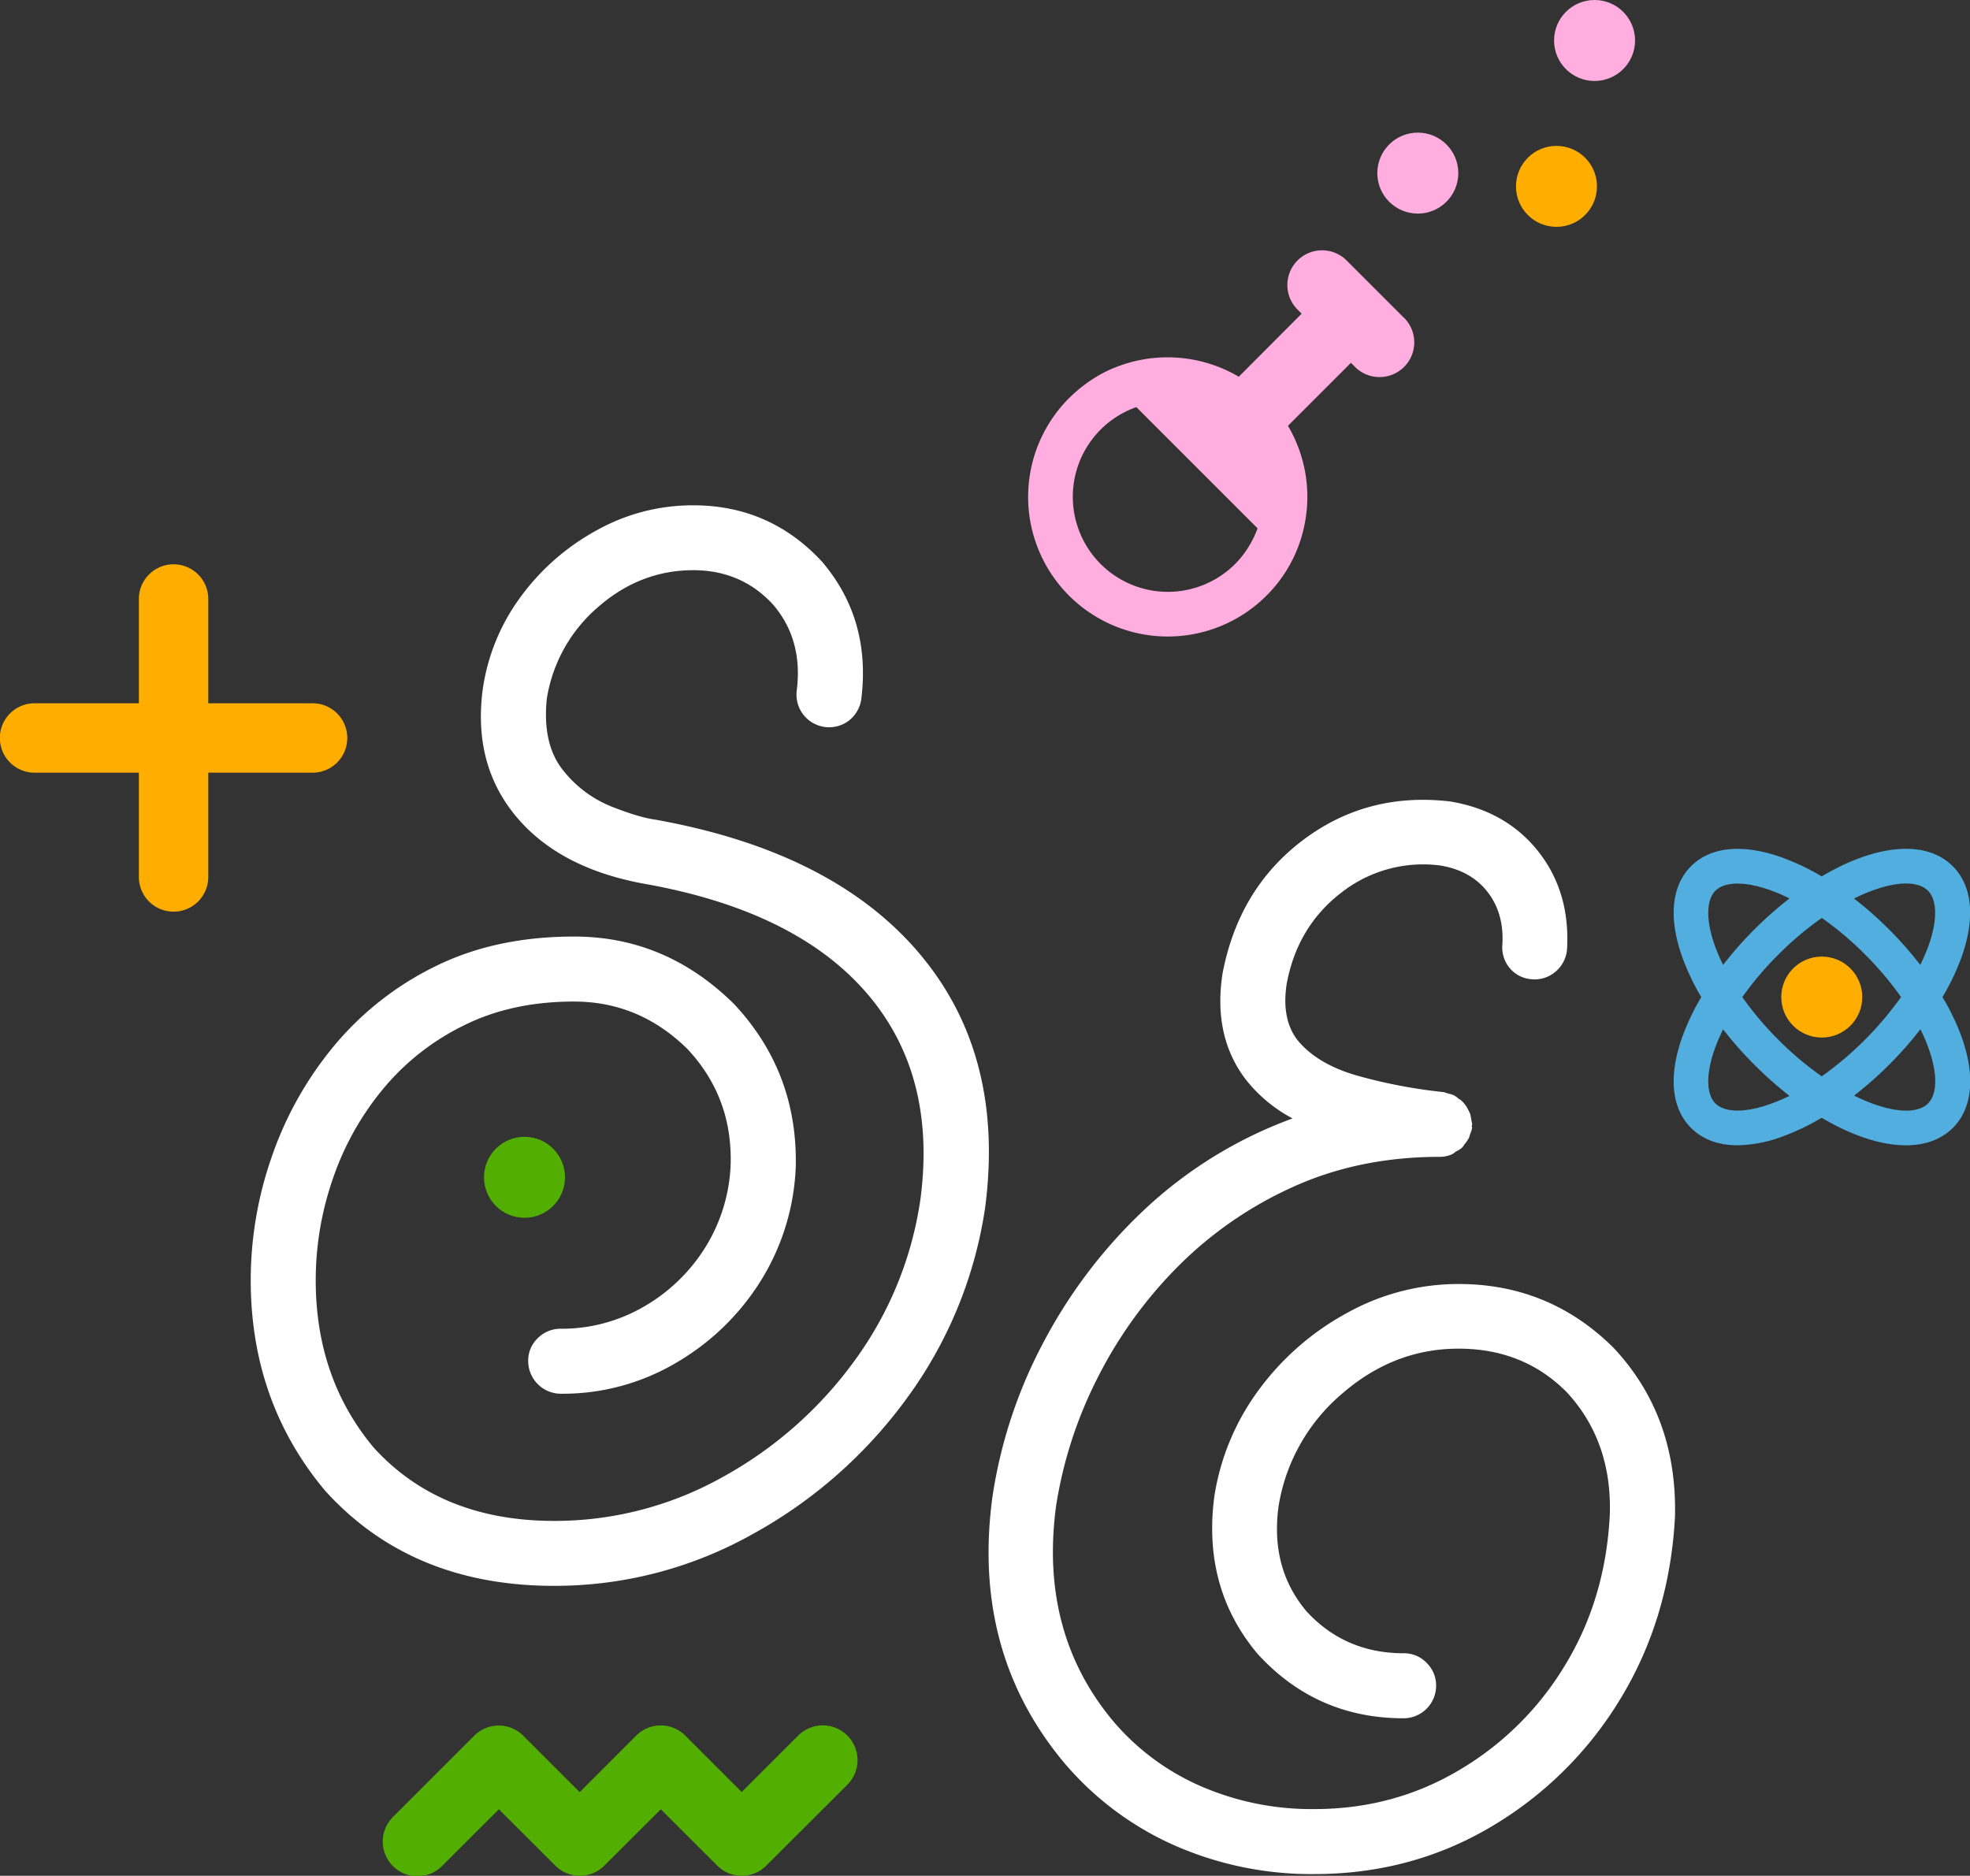 <svg xmlns="http://www.w3.org/2000/svg" viewBox="0 0 755.55 719.5"><rect x="0" y="0" width="755.55" height="719.5" fill="#333333" stroke="none"/><defs><style>.cls-1{fill:#fff;}.cls-2{fill:#52ae00;}.cls-3{fill:#ffae00;}.cls-4{fill:#52aedf;}.cls-5{fill:#ffaedf;}</style></defs><title>Schooling Edge - abbr - white</title><g id="Слой_2" data-name="Слой 2"><g id="Слой_1-2" data-name="Слой 1"><path class="cls-1" d="M621.6,651.42q18.76-31,20.8-69.65.95-38.61-23.55-64.78-24.63-24.48-59.45-24.48a87.89,87.89,0,0,0-42.59,11A102.89,102.89,0,0,0,483,532.83a92.37,92.37,0,0,0-17.26,41.09q-4.65,35.13,16.51,60.37,22.55,24.81,56.11,24.8a12.5,12.5,0,0,0,12.43-12.38,12.08,12.08,0,0,0-3.64-8.87,11.89,11.89,0,0,0-8.79-3.69c-15,0-27.5-5.4-37.32-16.14q-14-16.63-10.63-40.51a71.35,71.35,0,0,1,24.3-42.9q19.9-17.29,44.68-17.29,25,0,41.56,16.76,17.24,18.7,16.47,46.59-1.53,32.15-16.91,57.62a116.21,116.21,0,0,1-40.64,40.55q-25.27,15.1-55.85,15.09a106.64,106.64,0,0,1-43-8.58A92.46,92.46,0,0,1,427.2,660.5q-28.76-34.18-22.14-83a163.51,163.51,0,0,1,15.52-48.26,167.32,167.32,0,0,1,30.75-43,148,148,0,0,1,44.49-30.93q25.48-11.58,56.4-11.57a11.37,11.37,0,0,0,4.69-1c.31-.18.58-.36.75-.45a4.83,4.83,0,0,0,.5-.48,10.94,10.94,0,0,0,2.52-1.55,6.17,6.17,0,0,0,.75-.94,1.71,1.71,0,0,1,.32-.48,12.65,12.65,0,0,0,1.6-2.35,6.07,6.07,0,0,0,.44-1.42.54.54,0,0,0,.17-.45,5.72,5.72,0,0,1,.32-.66c.08-.4.18-.8.31-1.25v-.44a.44.44,0,0,1-.17-.36.48.48,0,0,1,.17-.31v-.31a2.6,2.6,0,0,0-.17-1.05,1.91,1.91,0,0,0-.14-.67v-.14a16.76,16.76,0,0,0-.49-2.35c-.31-.63-.62-1.24-.94-1.91l-.17-.12v-.19a13.89,13.89,0,0,0-1.25-1.73,9.25,9.25,0,0,0-1.72-1.55h-.14a9.8,9.8,0,0,0-1.91-1.43,7.41,7.41,0,0,0-2-.61.54.54,0,0,1-.31-.14,2.13,2.13,0,0,1-.63-.17c-.31-.09-.61-.23-.92-.31a199,199,0,0,1-33-6.26q-15.64-4.4-23.29-13.84c-4.08-5.41-5.42-12.64-4-21.61q4.14-21.94,20.94-34.83A50.81,50.81,0,0,1,552.52,332c7.72,1.3,13.76,4.67,18,10.13s6.17,12.24,5.68,20.18a12.39,12.39,0,0,0,2.88,9.1,12.13,12.13,0,0,0,8.39,4.21,12.3,12.3,0,0,0,9.09-2.89A12.54,12.54,0,0,0,601,364.2q1.29-21.94-11-37.57c-8.21-10.38-19.47-16.82-33.81-19.21q-31.86-3.74-56.46,14.82T468.9,373.3c-2.49,15.88.36,29.41,8.65,40.46A56,56,0,0,0,495.74,429a166.41,166.41,0,0,0-56.66,34.83A193.54,193.54,0,0,0,400,515.26a183.92,183.92,0,0,0-19.34,58.66q-8.19,60,27.91,102.74A118.18,118.18,0,0,0,450.8,708,130.41,130.41,0,0,0,504,718.85q37.35,0,68.1-18.28A142.37,142.37,0,0,0,621.6,651.42Z"/><path class="cls-2" d="M284.49,719.5a13.27,13.27,0,0,1-9.41-3.9L253.44,694,231.79,715.6a13.29,13.29,0,0,1-18.81,0L191.33,694,169.69,715.6a13.31,13.31,0,1,1-18.82-18.82l31-31a13.3,13.3,0,0,1,18.82,0l21.64,21.64L244,665.73a13.3,13.3,0,0,1,18.82,0l21.64,21.64,21.65-21.64A13.31,13.31,0,0,1,325,684.55L293.9,715.6A13.26,13.26,0,0,1,284.49,719.5Z"/><circle class="cls-2" cx="201.16" cy="451.58" r="15.53"/><path class="cls-3" d="M119.88,269.76h-40v-40a13.31,13.31,0,0,0-26.62,0v40h-40a13.31,13.31,0,0,0,0,26.62h40v40a13.31,13.31,0,0,0,26.62,0v-40h40a13.31,13.31,0,0,0,0-26.62Z"/><path class="cls-4" d="M745,382.46a91.25,91.25,0,0,0,7.15-14.9c5.52-15.18,4.38-27.7-3.21-35.3-10.41-10.41-29.74-8.29-50.27,3.9a89.58,89.58,0,0,0-14.83-7.11c-15.16-5.53-27.69-4.39-35.28,3.21s-8.73,20.12-3.21,35.28a89.69,89.69,0,0,0,7.13,14.92,89.44,89.44,0,0,0-7.13,14.89c-5.52,15.17-4.38,27.7,3.21,35.29,4.42,4.42,10.52,6.66,17.84,6.66a51.62,51.62,0,0,0,17.44-3.44,90.38,90.38,0,0,0,14.83-7.11c11.62,6.89,22.85,10.56,32.31,10.56,7.24,0,13.44-2.16,18-6.67,7.59-7.59,8.73-20.12,3.21-35.29A90,90,0,0,0,745,382.46ZM731,338.89c3.67,0,6.57.92,8.43,2.77,3.63,3.63,3.67,11.61.12,21.33a70.32,70.32,0,0,1-3.07,7.11,143.47,143.47,0,0,0-25.41-25.45C718.76,340.84,725.71,338.89,731,338.89Zm-1.92,43.57a128.74,128.74,0,0,1-30.4,30.39,122.69,122.69,0,0,1-16.51-13.91,124.91,124.91,0,0,1-13.94-16.48A124.93,124.93,0,0,1,682.21,366a123,123,0,0,1,16.52-13.9A123.75,123.75,0,0,1,715.19,366,126.38,126.38,0,0,1,729.12,382.46ZM657.8,363c-3.55-9.72-3.5-17.7.11-21.33s11.59-3.65,21.33-.11a65.41,65.41,0,0,1,7.07,3.06,144.7,144.7,0,0,0-25.44,25.48A67.09,67.09,0,0,1,657.8,363Zm21.44,60.35c-9.74,3.56-17.71,3.51-21.33-.11s-3.66-11.59-.11-21.32a67,67,0,0,1,3.07-7.09,140.84,140.84,0,0,0,11.93,13.52,142.7,142.7,0,0,0,13.51,12A69.37,69.37,0,0,1,679.24,423.34Zm60.23-.11c-4.56,4.56-15.45,3.44-28.38-3a137.59,137.59,0,0,0,13.5-11.9,140,140,0,0,0,11.94-13.54,66.81,66.81,0,0,1,3.06,7.11C743.14,411.64,743.1,419.62,739.47,423.23Z"/><circle class="cls-3" cx="698.7" cy="382.45" r="15.53"/><circle class="cls-5" cx="543.77" cy="66.4" r="15.53"/><circle class="cls-3" cx="596.95" cy="71.49" r="15.53"/><circle class="cls-5" cx="611.56" cy="15.53" r="15.53"/><path class="cls-5" d="M538.46,121.91l-22-22a13.31,13.31,0,0,0-18.82,18.83l1.58,1.58L475.11,144.5a53.92,53.92,0,0,0-52.29-1.31A55.85,55.85,0,0,0,410,152.73a53.55,53.55,0,0,0,75.74,75.73,52.93,52.93,0,0,0,14.07-24.93,53.63,53.63,0,0,0-5.84-40.2l24.16-24.16,1.56,1.57a13.31,13.31,0,0,0,18.82-18.83Zm-58.65,86.23a39.22,39.22,0,0,1-2.16,3.47,36.94,36.94,0,0,1-4,4.77,36.46,36.46,0,1,1-37.83-60.22l46.49,46.49A35.28,35.28,0,0,1,479.81,208.14Z"/><path class="cls-1" d="M251.43,314.41c-4.08-.54-9.67-2.18-16.81-5A44.89,44.89,0,0,1,216,295.51c-5.32-6.57-7.45-15.67-6.3-27.37a58.26,58.26,0,0,1,19.61-35.23q16.17-14.17,36.56-14.2,18.48,0,30.61,13.18c7.71,9,10.74,20,9.09,33a12.52,12.52,0,0,0,19.92,11.58,12.65,12.65,0,0,0,4.84-8.29q3.79-30.62-15.05-52.72-20-21.63-49.41-21.64a75.49,75.49,0,0,0-37,9.58,88.85,88.85,0,0,0-29.2,25.56,78.29,78.29,0,0,0-14.59,35.93q-3.6,28.69,13,48.45T247.16,339q57.45,10.2,84.78,41.4t21.12,79.23a138.15,138.15,0,0,1-25.41,62.43A154.4,154.4,0,0,1,276.9,566.7a131.64,131.64,0,0,1-64.38,16.68q-43.59,0-69.16-28.08Q121.07,528.67,121.09,491a118.9,118.9,0,0,1,6.42-38.42,109.06,109.06,0,0,1,19-34.39,93.49,93.49,0,0,1,31-24.67q18.52-9.36,42.65-9.35,25,0,43.47,18.18,17.24,18.38,16.6,44.1a64.65,64.65,0,0,1-9.63,31.85,67.18,67.18,0,0,1-23.52,22.81,62.64,62.64,0,0,1-31.94,8.56,12.29,12.29,0,0,0-8.87,3.6,11.82,11.82,0,0,0-3.69,8.79,12.56,12.56,0,0,0,12.56,12.54,85.38,85.38,0,0,0,44.14-11.85,93.67,93.67,0,0,0,32.48-31.44,89.15,89.15,0,0,0,13.44-43.92q.74-36.2-23.69-62.29-26.22-25.89-61.35-25.86-30.28,0-53.42,11.53A117.71,117.71,0,0,0,128,401.31a135.53,135.53,0,0,0-23.75,42.33A143.61,143.61,0,0,0,96.16,491q0,46.71,28.52,80.78,33.07,36.54,87.84,36.51a154.88,154.88,0,0,0,75.78-19.65,180.8,180.8,0,0,0,59.57-52.39,163.94,163.94,0,0,0,30-73.33q7.53-58.63-25.5-97.47T251.43,314.41Z"/></g></g></svg>